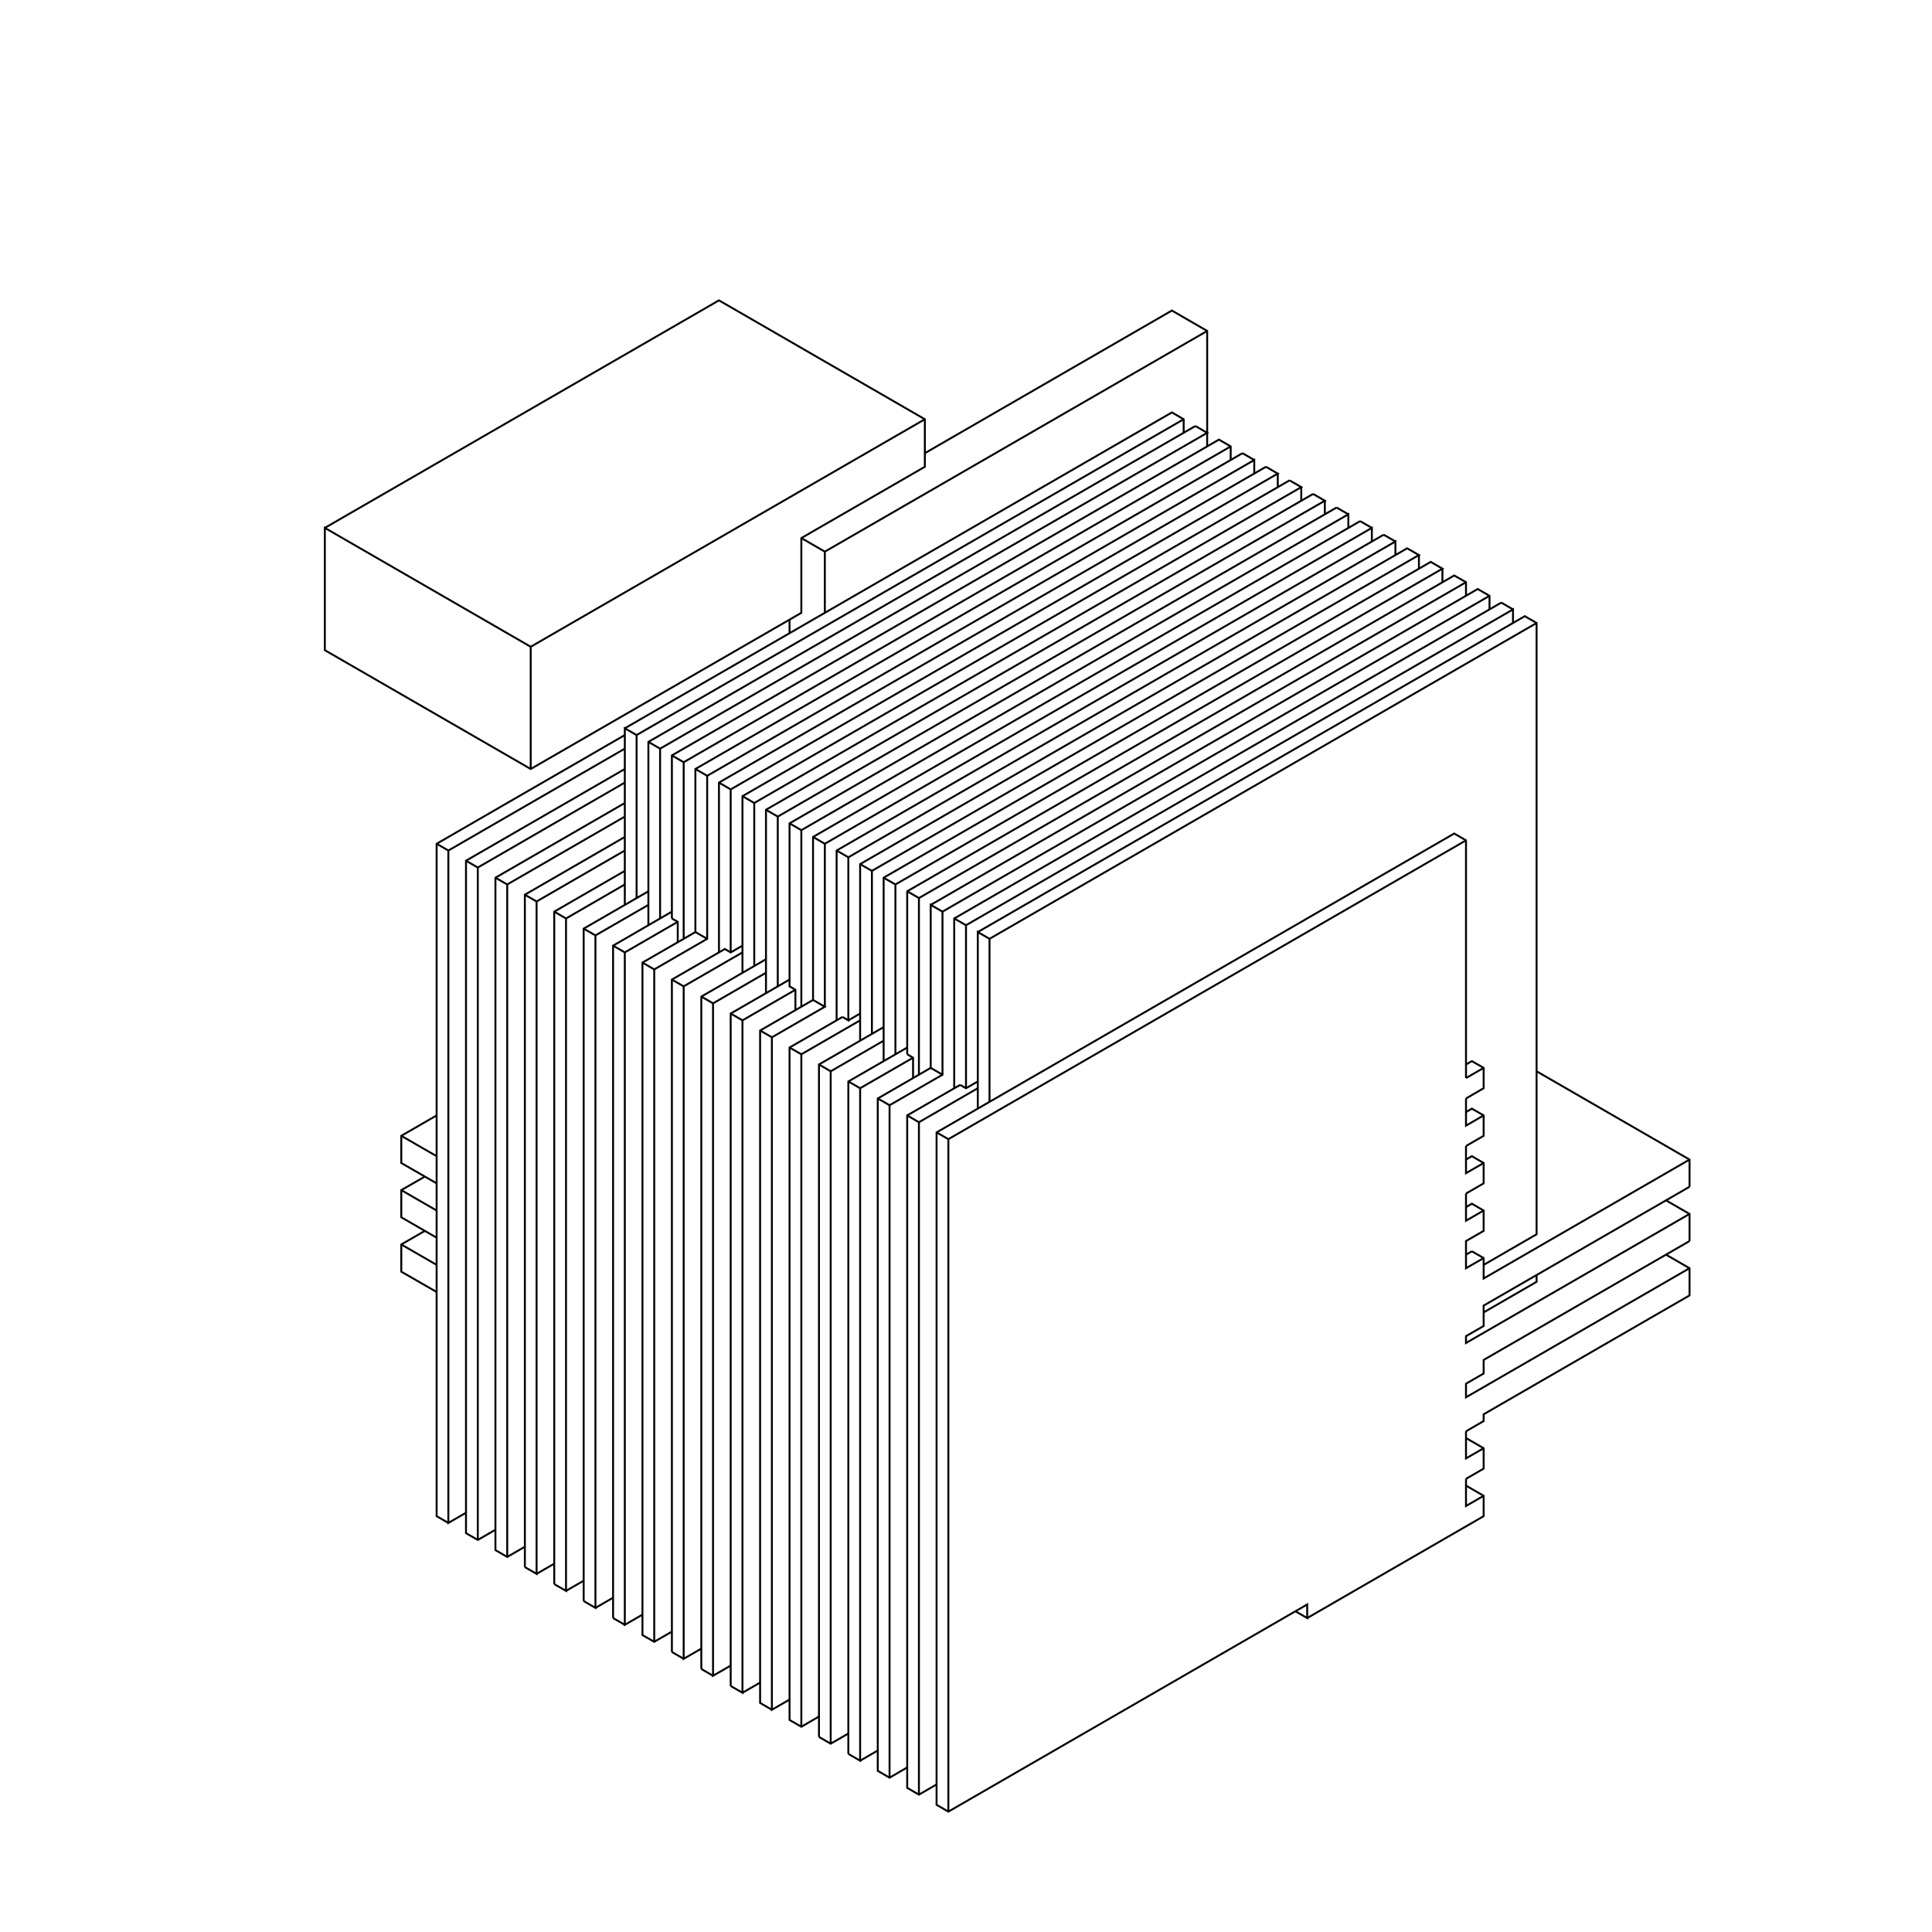<?xml version="1.0" standalone="no"?>
<svg width="30cm" height="30cm" version="1.1" xmlns="http://www.w3.org/2000/svg" viewBox="0.0 0.0 30 30">
<path d="M5.044 8.197L11.164 4.664L14.361 6.51L14.361 7.248L12.443 8.355L12.443 9.516L8.241 11.941L5.044 10.096L5.044 8.197L8.241 10.043L8.241 11.941" stroke-width="0.03" stroke="#000000" fill="none"/>
<path d="M9.702 11.941L7.236 13.365L7.236 23.807L7.419 23.912L7.693 23.754" stroke-width="0.03" stroke="#000000" fill="none"/>
<path d="M7.419 23.912L7.419 13.471L7.236 13.365" stroke-width="0.03" stroke="#000000" fill="none"/>
<path d="M7.419 13.471L9.702 12.152" stroke-width="0.03" stroke="#000000" fill="none"/>
<path d="M9.702 12.469L7.693 13.629L7.693 24.07L7.876 24.176L8.15 24.018" stroke-width="0.03" stroke="#000000" fill="none"/>
<path d="M8.15 24.334L8.15 13.893L9.702 12.996" stroke-width="0.03" stroke="#000000" fill="none"/>
<path d="M9.702 13.207L8.332 13.998L8.15 13.893" stroke-width="0.03" stroke="#000000" fill="none"/>
<path d="M8.332 13.998L8.332 24.439L8.15 24.334" stroke-width="0.03" stroke="#000000" fill="none"/>
<path d="M8.332 24.439L8.606 24.281" stroke-width="0.03" stroke="#000000" fill="none"/>
<path d="M8.606 24.598L8.606 14.156L9.702 13.523" stroke-width="0.03" stroke="#000000" fill="none"/>
<path d="M9.702 13.734L8.789 14.262L8.789 24.703L8.606 24.598" stroke-width="0.03" stroke="#000000" fill="none"/>
<path d="M8.789 24.703L9.063 24.545" stroke-width="0.03" stroke="#000000" fill="none"/>
<path d="M9.063 24.861L9.063 14.42L10.068 13.84" stroke-width="0.03" stroke="#000000" fill="none"/>
<path d="M10.068 14.051L9.246 14.525L9.246 24.967L9.063 24.861" stroke-width="0.03" stroke="#000000" fill="none"/>
<path d="M9.246 24.967L9.52 24.809" stroke-width="0.03" stroke="#000000" fill="none"/>
<path d="M9.52 25.125L9.52 14.684L10.433 14.156" stroke-width="0.03" stroke="#000000" fill="none"/>
<path d="M10.433 14.262L10.433 11.73L18.928 6.826L19.11 6.932L19.11 7.143" stroke-width="0.03" stroke="#000000" fill="none"/>
<path d="M19.293 7.037L10.798 11.941L10.798 14.473L9.976 14.947L9.976 25.389L10.159 25.494L10.433 25.336" stroke-width="0.03" stroke="#000000" fill="none"/>
<path d="M10.433 25.652L10.433 15.211L11.255 14.736L11.346 14.789L11.529 14.684" stroke-width="0.03" stroke="#000000" fill="none"/>
<path d="M11.529 14.789L10.616 15.316L10.433 15.211" stroke-width="0.03" stroke="#000000" fill="none"/>
<path d="M10.616 15.316L10.616 25.758L10.89 25.6" stroke-width="0.03" stroke="#000000" fill="none"/>
<path d="M10.616 25.758L10.433 25.652" stroke-width="0.03" stroke="#000000" fill="none"/>
<path d="M10.159 25.494L10.159 15.053L10.981 14.578L10.981 12.047L19.476 7.143L19.476 7.354" stroke-width="0.03" stroke="#000000" fill="none"/>
<path d="M19.658 7.248L11.164 12.152L11.164 14.789" stroke-width="0.03" stroke="#000000" fill="none"/>
<path d="M11.346 14.789L11.346 12.258L19.841 7.354L19.658 7.248" stroke-width="0.03" stroke="#000000" fill="none"/>
<path d="M19.841 7.354L19.841 7.564" stroke-width="0.03" stroke="#000000" fill="none"/>
<path d="M20.024 7.459L11.529 12.363L11.529 15.105" stroke-width="0.03" stroke="#000000" fill="none"/>
<path d="M11.712 15L11.712 12.469L20.206 7.564L20.024 7.459" stroke-width="0.03" stroke="#000000" fill="none"/>
<path d="M20.206 7.564L20.206 7.775" stroke-width="0.03" stroke="#000000" fill="none"/>
<path d="M20.389 7.67L11.894 12.574L11.894 15.422" stroke-width="0.03" stroke="#000000" fill="none"/>
<path d="M12.077 15.316L12.077 12.68L20.572 7.775L20.389 7.67" stroke-width="0.03" stroke="#000000" fill="none"/>
<path d="M20.572 7.775L20.572 7.986" stroke-width="0.03" stroke="#000000" fill="none"/>
<path d="M20.754 7.881L12.26 12.785L12.26 15.316L12.351 15.369L12.351 15.686" stroke-width="0.03" stroke="#000000" fill="none"/>
<path d="M12.443 15.633L12.443 12.891L20.937 7.986L20.937 8.197" stroke-width="0.03" stroke="#000000" fill="none"/>
<path d="M21.12 8.092L12.625 12.996L12.625 15.527L12.808 15.633L11.986 16.107L11.986 26.549L12.26 26.391" stroke-width="0.03" stroke="#000000" fill="none"/>
<path d="M11.986 26.549L11.803 26.443L11.803 16.002L12.625 15.527" stroke-width="0.03" stroke="#000000" fill="none"/>
<path d="M12.808 15.633L12.808 13.102L21.302 8.197L21.302 8.408" stroke-width="0.03" stroke="#000000" fill="none"/>
<path d="M21.485 8.303L12.991 13.207L12.991 15.844" stroke-width="0.03" stroke="#000000" fill="none"/>
<path d="M13.082 15.791L12.26 16.266L12.26 26.707L12.443 26.813L12.717 26.654" stroke-width="0.03" stroke="#000000" fill="none"/>
<path d="M12.717 26.971L12.717 16.529L13.721 15.949" stroke-width="0.03" stroke="#000000" fill="none"/>
<path d="M13.539 16.055L13.539 13.523L22.033 8.619L21.85 8.514L13.356 13.418L13.356 16.16" stroke-width="0.03" stroke="#000000" fill="none"/>
<path d="M13.356 15.844L12.443 16.371L12.26 16.266" stroke-width="0.03" stroke="#000000" fill="none"/>
<path d="M12.443 16.371L12.443 26.813" stroke-width="0.03" stroke="#000000" fill="none"/>
<path d="M12.717 26.971L12.899 27.076L13.173 26.918" stroke-width="0.03" stroke="#000000" fill="none"/>
<path d="M12.899 27.076L12.899 16.635L12.717 16.529" stroke-width="0.03" stroke="#000000" fill="none"/>
<path d="M12.899 16.635L13.721 16.16" stroke-width="0.03" stroke="#000000" fill="none"/>
<path d="M13.904 16.371L13.904 13.734L22.398 8.83L22.216 8.725L13.721 13.629L13.721 16.477" stroke-width="0.03" stroke="#000000" fill="none"/>
<path d="M14.087 16.371L14.087 13.84L22.581 8.936L22.764 9.041L22.764 9.252" stroke-width="0.03" stroke="#000000" fill="none"/>
<path d="M22.764 9.041L14.269 13.945L14.087 13.84" stroke-width="0.03" stroke="#000000" fill="none"/>
<path d="M13.904 13.734L13.721 13.629" stroke-width="0.03" stroke="#000000" fill="none"/>
<path d="M13.539 13.523L13.356 13.418" stroke-width="0.03" stroke="#000000" fill="none"/>
<path d="M13.173 13.312L21.668 8.408L21.668 8.619" stroke-width="0.03" stroke="#000000" fill="none"/>
<path d="M21.668 8.408L21.485 8.303" stroke-width="0.03" stroke="#000000" fill="none"/>
<path d="M21.302 8.197L21.12 8.092" stroke-width="0.03" stroke="#000000" fill="none"/>
<path d="M20.937 7.986L20.754 7.881" stroke-width="0.03" stroke="#000000" fill="none"/>
<path d="M19.476 7.143L19.293 7.037" stroke-width="0.03" stroke="#000000" fill="none"/>
<path d="M19.11 6.932L10.616 11.836L10.433 11.73" stroke-width="0.03" stroke="#000000" fill="none"/>
<path d="M10.616 11.836L10.616 14.578" stroke-width="0.03" stroke="#000000" fill="none"/>
<path d="M10.524 14.631L10.524 14.314L10.433 14.262" stroke-width="0.03" stroke="#000000" fill="none"/>
<path d="M10.524 14.314L9.702 14.789L9.702 25.23L9.976 25.072" stroke-width="0.03" stroke="#000000" fill="none"/>
<path d="M9.702 25.23L9.52 25.125" stroke-width="0.03" stroke="#000000" fill="none"/>
<path d="M10.89 25.916L10.89 15.475L11.894 14.895" stroke-width="0.03" stroke="#000000" fill="none"/>
<path d="M11.894 15.105L11.072 15.58L11.072 26.021L11.346 25.863" stroke-width="0.03" stroke="#000000" fill="none"/>
<path d="M11.072 26.021L10.89 25.916" stroke-width="0.03" stroke="#000000" fill="none"/>
<path d="M11.346 26.18L11.346 15.738L12.26 15.211" stroke-width="0.03" stroke="#000000" fill="none"/>
<path d="M12.351 15.369L11.529 15.844L11.529 26.285L11.346 26.18" stroke-width="0.03" stroke="#000000" fill="none"/>
<path d="M11.529 26.285L11.803 26.127" stroke-width="0.03" stroke="#000000" fill="none"/>
<path d="M13.173 27.234L13.173 16.793L14.087 16.266" stroke-width="0.03" stroke="#000000" fill="none"/>
<path d="M14.087 16.371L14.178 16.424L14.178 16.74" stroke-width="0.03" stroke="#000000" fill="none"/>
<path d="M14.269 16.688L14.269 13.945" stroke-width="0.03" stroke="#000000" fill="none"/>
<path d="M14.452 14.051L22.946 9.146L23.129 9.252L23.129 9.463" stroke-width="0.03" stroke="#000000" fill="none"/>
<path d="M23.312 9.357L14.817 14.262L14.817 16.898" stroke-width="0.03" stroke="#000000" fill="none"/>
<path d="M14.909 16.846L14.087 17.32L14.087 27.762L14.269 27.867L14.543 27.709" stroke-width="0.03" stroke="#000000" fill="none"/>
<path d="M14.269 27.867L14.269 17.426L15.183 16.898" stroke-width="0.03" stroke="#000000" fill="none"/>
<path d="M15.183 16.793L15 16.898L14.909 16.846" stroke-width="0.03" stroke="#000000" fill="none"/>
<path d="M15 16.898L15 14.367L23.494 9.463L23.494 9.674" stroke-width="0.03" stroke="#000000" fill="none"/>
<path d="M23.494 9.463L23.312 9.357" stroke-width="0.03" stroke="#000000" fill="none"/>
<path d="M23.129 9.252L14.635 14.156L14.452 14.051L14.452 16.582L13.63 17.057L13.63 27.498L13.813 27.604L14.087 27.445" stroke-width="0.03" stroke="#000000" fill="none"/>
<path d="M13.813 27.604L13.813 17.162L14.635 16.688L14.635 14.156" stroke-width="0.03" stroke="#000000" fill="none"/>
<path d="M14.817 14.262L15 14.367" stroke-width="0.03" stroke="#000000" fill="none"/>
<path d="M15.183 14.473L23.677 9.568L23.86 9.674L23.86 19.166L23.038 19.641" stroke-width="0.03" stroke="#000000" fill="none"/>
<path d="M23.038 19.535L22.764 19.693L22.764 19.271L23.038 19.113L23.038 18.797L22.855 18.691L22.764 18.744" stroke-width="0.03" stroke="#000000" fill="none"/>
<path d="M22.764 18.533L23.038 18.375L23.038 18.059L22.855 17.953L22.764 18.006" stroke-width="0.03" stroke="#000000" fill="none"/>
<path d="M22.764 17.795L23.038 17.637L23.038 17.32L22.855 17.215L22.764 17.268" stroke-width="0.03" stroke="#000000" fill="none"/>
<path d="M22.764 17.057L23.038 16.898L23.038 16.582L22.855 16.477L22.764 16.529" stroke-width="0.03" stroke="#000000" fill="none"/>
<path d="M22.764 16.74L23.038 16.582" stroke-width="0.03" stroke="#000000" fill="none"/>
<path d="M22.764 16.74L22.764 13.049L22.581 12.943L14.543 17.584L14.543 28.025L14.726 28.131L20.298 24.914L20.298 25.125L20.115 25.02" stroke-width="0.03" stroke="#000000" fill="none"/>
<path d="M20.298 25.125L23.038 23.543L23.038 23.227L22.764 23.068" stroke-width="0.03" stroke="#000000" fill="none"/>
<path d="M22.764 22.963L23.038 22.805L23.038 22.488L22.764 22.33" stroke-width="0.03" stroke="#000000" fill="none"/>
<path d="M22.764 22.225L23.038 22.066L23.038 21.961L26.235 20.115L26.235 19.693L25.869 19.482" stroke-width="0.03" stroke="#000000" fill="none"/>
<path d="M26.235 19.271L23.038 21.117L23.038 21.328L22.764 21.486L22.764 21.697L26.235 19.693" stroke-width="0.03" stroke="#000000" fill="none"/>
<path d="M26.235 19.271L26.235 18.85L25.869 18.639" stroke-width="0.03" stroke="#000000" fill="none"/>
<path d="M26.235 18.428L23.038 20.273L23.038 20.59L22.764 20.748L22.764 20.854L26.235 18.85" stroke-width="0.03" stroke="#000000" fill="none"/>
<path d="M26.235 18.428L26.235 18.006L23.86 16.635" stroke-width="0.03" stroke="#000000" fill="none"/>
<path d="M23.038 17.32L22.764 17.479L22.764 17.057" stroke-width="0.03" stroke="#000000" fill="none"/>
<path d="M22.764 17.795L22.764 18.217L23.038 18.059" stroke-width="0.03" stroke="#000000" fill="none"/>
<path d="M22.764 18.533L22.764 18.955L23.038 18.797" stroke-width="0.03" stroke="#000000" fill="none"/>
<path d="M22.855 19.43L22.764 19.482" stroke-width="0.03" stroke="#000000" fill="none"/>
<path d="M22.855 19.43L23.038 19.535L23.038 19.852L26.235 18.006" stroke-width="0.03" stroke="#000000" fill="none"/>
<path d="M23.86 19.799L23.86 19.904L23.038 20.379" stroke-width="0.03" stroke="#000000" fill="none"/>
<path d="M22.764 22.225L22.764 22.646L23.038 22.488" stroke-width="0.03" stroke="#000000" fill="none"/>
<path d="M22.764 22.963L22.764 23.385L23.038 23.227" stroke-width="0.03" stroke="#000000" fill="none"/>
<path d="M14.726 28.131L14.726 17.689L14.543 17.584" stroke-width="0.03" stroke="#000000" fill="none"/>
<path d="M14.726 17.689L22.764 13.049" stroke-width="0.03" stroke="#000000" fill="none"/>
<path d="M23.86 9.674L15.365 14.578L15.183 14.473L15.183 17.215" stroke-width="0.03" stroke="#000000" fill="none"/>
<path d="M15.365 17.109L15.365 14.578" stroke-width="0.03" stroke="#000000" fill="none"/>
<path d="M14.178 16.424L13.356 16.898L13.173 16.793" stroke-width="0.03" stroke="#000000" fill="none"/>
<path d="M13.356 16.898L13.356 27.34L13.173 27.234" stroke-width="0.03" stroke="#000000" fill="none"/>
<path d="M13.356 27.34L13.63 27.182" stroke-width="0.03" stroke="#000000" fill="none"/>
<path d="M7.876 24.176L7.876 13.734L7.693 13.629" stroke-width="0.03" stroke="#000000" fill="none"/>
<path d="M7.876 13.734L9.702 12.68" stroke-width="0.03" stroke="#000000" fill="none"/>
<path d="M9.702 11.625L6.962 13.207L6.962 23.648L7.236 23.49" stroke-width="0.03" stroke="#000000" fill="none"/>
<path d="M6.962 23.648L6.78 23.543L6.78 13.102L9.702 11.414" stroke-width="0.03" stroke="#000000" fill="none"/>
<path d="M9.702 11.309L18.197 6.404L18.38 6.51L18.38 6.721" stroke-width="0.03" stroke="#000000" fill="none"/>
<path d="M18.562 6.615L10.068 11.52L10.068 14.367" stroke-width="0.03" stroke="#000000" fill="none"/>
<path d="M10.25 14.262L10.25 11.625L18.745 6.721L18.562 6.615" stroke-width="0.03" stroke="#000000" fill="none"/>
<path d="M18.38 6.51L9.885 11.414L9.702 11.309L9.702 14.051" stroke-width="0.03" stroke="#000000" fill="none"/>
<path d="M9.885 13.945L9.885 11.414" stroke-width="0.03" stroke="#000000" fill="none"/>
<path d="M10.068 11.52L10.25 11.625" stroke-width="0.03" stroke="#000000" fill="none"/>
<path d="M10.798 11.941L10.981 12.047" stroke-width="0.03" stroke="#000000" fill="none"/>
<path d="M11.164 12.152L11.346 12.258" stroke-width="0.03" stroke="#000000" fill="none"/>
<path d="M11.529 12.363L11.712 12.469" stroke-width="0.03" stroke="#000000" fill="none"/>
<path d="M11.894 12.574L12.077 12.68" stroke-width="0.03" stroke="#000000" fill="none"/>
<path d="M12.26 12.785L12.443 12.891" stroke-width="0.03" stroke="#000000" fill="none"/>
<path d="M12.625 12.996L12.808 13.102" stroke-width="0.03" stroke="#000000" fill="none"/>
<path d="M12.991 13.207L13.173 13.312L13.173 15.844L13.082 15.791" stroke-width="0.03" stroke="#000000" fill="none"/>
<path d="M13.173 15.844L13.356 15.738" stroke-width="0.03" stroke="#000000" fill="none"/>
<path d="M13.63 17.057L13.813 17.162" stroke-width="0.03" stroke="#000000" fill="none"/>
<path d="M14.087 17.32L14.269 17.426" stroke-width="0.03" stroke="#000000" fill="none"/>
<path d="M14.635 16.688L14.452 16.582" stroke-width="0.03" stroke="#000000" fill="none"/>
<path d="M11.986 16.107L11.803 16.002" stroke-width="0.03" stroke="#000000" fill="none"/>
<path d="M11.529 15.844L11.346 15.738" stroke-width="0.03" stroke="#000000" fill="none"/>
<path d="M11.072 15.58L10.89 15.475" stroke-width="0.03" stroke="#000000" fill="none"/>
<path d="M10.159 15.053L9.976 14.947" stroke-width="0.03" stroke="#000000" fill="none"/>
<path d="M9.702 14.789L9.52 14.684" stroke-width="0.03" stroke="#000000" fill="none"/>
<path d="M9.246 14.525L9.063 14.42" stroke-width="0.03" stroke="#000000" fill="none"/>
<path d="M8.789 14.262L8.606 14.156" stroke-width="0.03" stroke="#000000" fill="none"/>
<path d="M6.962 13.207L6.78 13.102" stroke-width="0.03" stroke="#000000" fill="none"/>
<path d="M8.241 10.043L14.361 6.51" stroke-width="0.03" stroke="#000000" fill="none"/>
<path d="M14.361 7.037L18.197 4.822L18.745 5.139L18.745 6.932" stroke-width="0.03" stroke="#000000" fill="none"/>
<path d="M18.745 5.139L12.808 8.566L12.808 9.516" stroke-width="0.03" stroke="#000000" fill="none"/>
<path d="M12.26 9.621L12.26 9.832" stroke-width="0.03" stroke="#000000" fill="none"/>
<path d="M12.808 8.566L12.443 8.355" stroke-width="0.03" stroke="#000000" fill="none"/>
<path d="M10.798 14.473L10.981 14.578" stroke-width="0.03" stroke="#000000" fill="none"/>
<path d="M6.78 17.32L6.231 17.637L6.231 18.059L6.78 18.375" stroke-width="0.03" stroke="#000000" fill="none"/>
<path d="M6.597 18.27L6.231 18.48L6.231 18.902L6.78 19.219" stroke-width="0.03" stroke="#000000" fill="none"/>
<path d="M6.597 19.113L6.231 19.324L6.231 19.746L6.78 20.062" stroke-width="0.03" stroke="#000000" fill="none"/>
<path d="M6.78 19.641L6.231 19.324" stroke-width="0.03" stroke="#000000" fill="none"/>
<path d="M6.78 18.797L6.231 18.48" stroke-width="0.03" stroke="#000000" fill="none"/>
<path d="M6.78 17.953L6.231 17.637" stroke-width="0.03" stroke="#000000" fill="none"/>
<path d="M22.033 8.83L22.033 8.619" stroke-width="0.03" stroke="#000000" fill="none"/>
<path d="M22.398 8.83L22.398 9.041" stroke-width="0.03" stroke="#000000" fill="none"/>
</svg>
